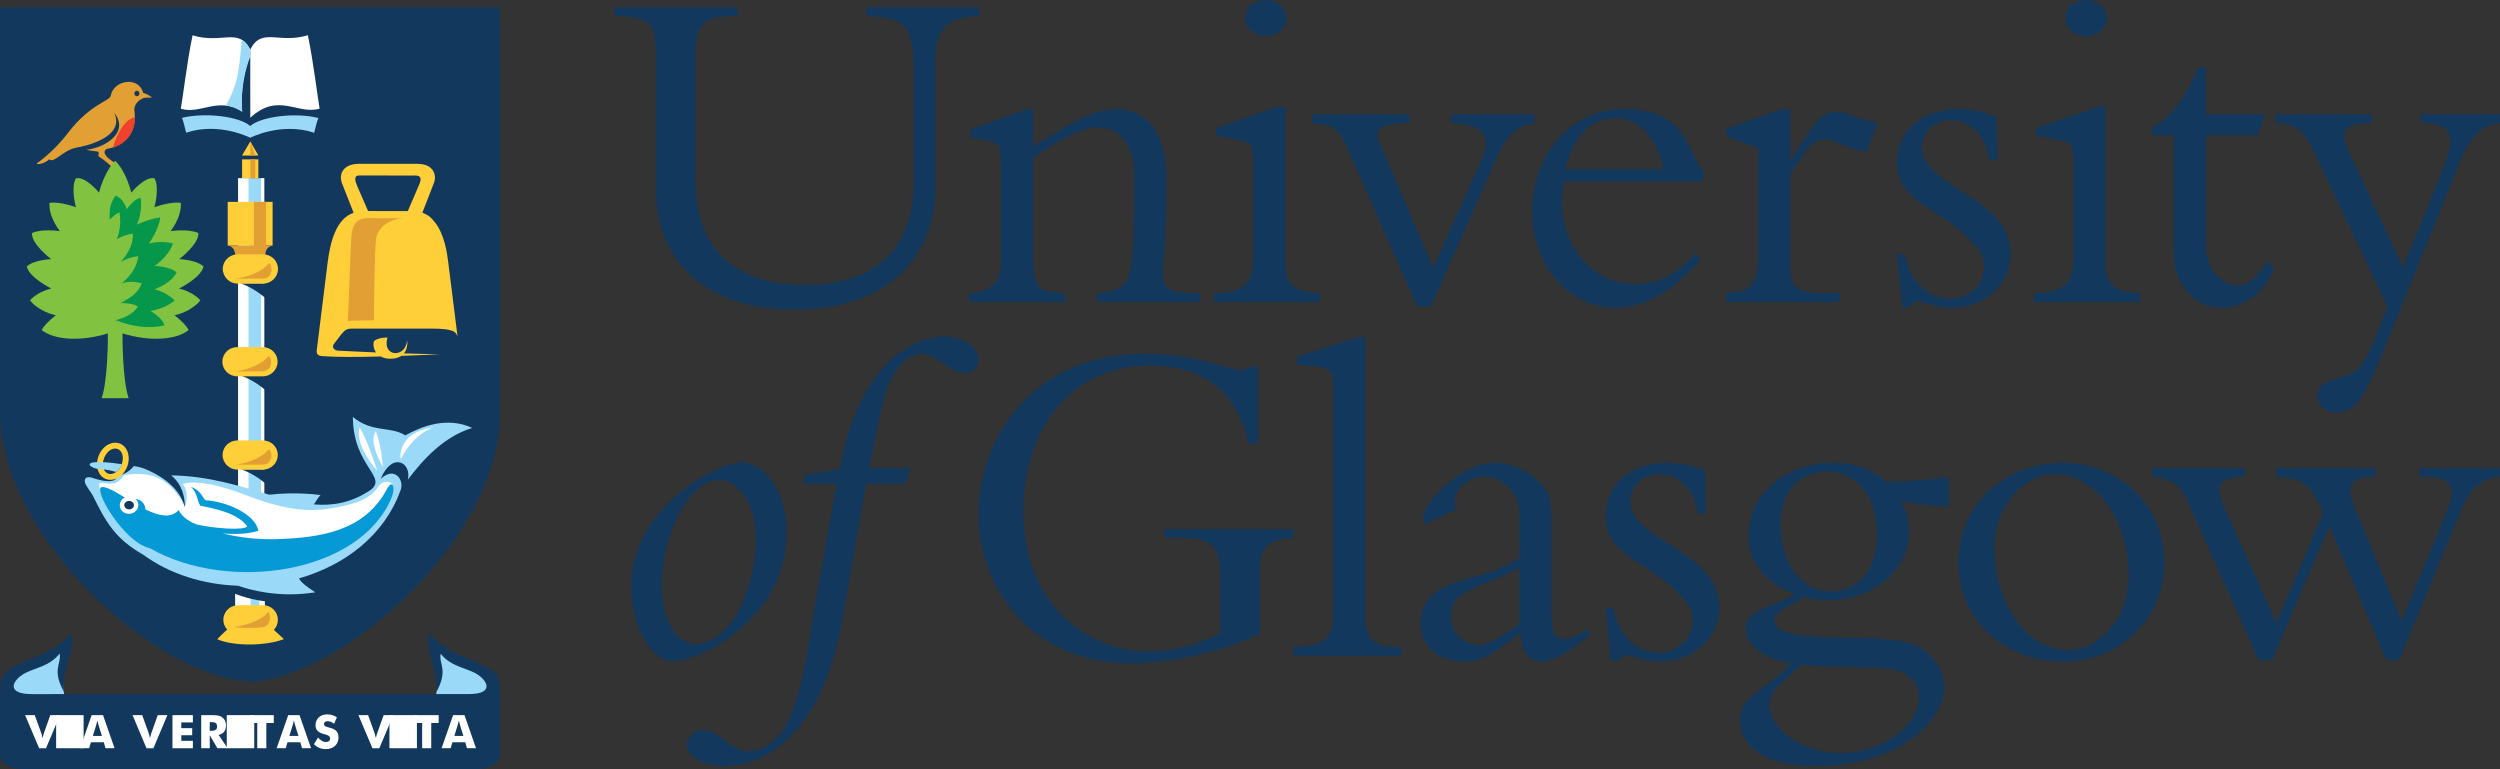 <svg xmlns="http://www.w3.org/2000/svg" width="182" height="56" viewBox="0 0 182 56" fill="none"><rect x="0" y="0" width="182" height="56" fill="#333333" stroke="none"/><g clip-path="url(#clip0_2069_13108)"><path d="M71.276 0.52V1.17C68.941 1.208 68.108 2.141 68.108 4.347V13.669C68.108 17.948 65.36 22.543 57.805 22.543C51.16 22.543 47.752 18.78 47.752 13.844V3.763C47.752 1.552 47.124 1.208 44.758 1.17V0.52H53.701V1.17H53.387C51.476 1.17 50.639 1.694 50.639 3.694V13.291C50.639 17.948 53.387 20.745 58.574 20.745C62.507 20.745 66.508 19.123 66.508 13.259V5.213C66.508 1.899 65.985 1.314 63.098 1.17V0.52H71.276Z" fill="#13385E"></path><path d="M75.21 18.986C75.21 20.884 75.662 21.337 77.542 21.337V21.991H70.547V21.337C72.078 21.337 72.877 20.505 72.877 19.159V11.911C72.877 10.633 72.738 10.393 71.835 10.22L70.65 9.977V9.425L74.653 7.974H75.21V10.665C77.542 9.218 79.489 7.94 81.197 7.94C83.563 7.94 84.919 9.664 84.919 13.116C84.919 17.707 84.677 18.603 84.642 19.953C84.606 20.884 85.163 21.337 86.591 21.337H87.357V21.991H79.876V21.337C80.883 21.299 81.473 21.057 81.856 20.678C82.516 20.02 82.588 17.5 82.588 12.912C82.588 10.15 81.232 9.284 79.836 9.284C78.724 9.284 77.019 10.252 75.21 11.495V18.986Z" fill="#13385E"></path><path d="M93.572 19.366C93.572 20.575 94.233 21.337 96.077 21.337V21.991H88.352V21.337C90.473 21.337 91.239 20.646 91.239 18.814V11.877C91.239 10.529 91.067 10.359 90.162 10.183L88.526 9.872V9.321L93.048 7.767H93.572V19.366ZM92.145 0C92.981 0 93.674 0.585 93.674 1.314C93.674 2.036 92.981 2.624 92.145 2.624C91.308 2.624 90.649 2.036 90.649 1.314C90.649 0.585 91.308 0 92.145 0Z" fill="#13385E"></path><path d="M103.164 22.3L98.117 10.841C97.594 9.633 97.143 9.218 96.586 9.113L95.508 8.941V8.32H102.607V8.941C100.482 9.009 99.822 9.284 100.657 10.906L104.348 19.505L107.895 11.529C108.525 10.112 108.209 9.113 105.671 8.941V8.32H111.725V8.941C110.404 9.184 109.635 9.941 108.974 11.46L104.174 22.3H103.164Z" fill="#13385E"></path><path d="M113.839 13.221C113.774 13.742 113.704 14.222 113.704 14.671C113.704 18.262 116.244 20.68 118.991 20.68C120.734 20.68 122.09 19.99 123.414 18.433L123.796 18.846C122.334 20.68 120.142 22.405 117.601 22.405C114.191 22.405 111.547 19.333 111.547 15.328C111.547 11.665 114.016 7.94 118.263 7.94C122.958 7.94 122.855 11.288 124.004 12.427V13.221H113.839ZM121.081 12.324C120.698 10.081 119.307 8.595 117.634 8.595C116.486 8.595 114.748 9.114 113.947 12.324H121.081Z" fill="#13385E"></path><path d="M130.337 19.469C130.337 20.883 130.86 21.337 132.599 21.337H133.922V21.991H125.672V21.337C127.45 21.298 128.005 20.575 128.005 18.743V10.772L125.672 9.942V9.355L129.637 7.974H130.337V11.632H130.405C132.145 8.8 132.562 8.148 133.711 8.148C134.131 8.148 134.232 8.183 134.893 8.458C135.245 8.594 135.871 8.736 136.703 8.974L135.871 11.047C135.347 10.98 134.686 10.804 134.025 10.493C133.645 10.32 133.225 10.148 132.805 10.148C132.183 10.148 131.799 10.568 131.449 11.047C130.998 11.666 130.617 12.259 130.337 12.772V19.469Z" fill="#13385E"></path><path d="M138.661 18.502C139.074 20.575 140.399 21.748 141.965 21.748C143.358 21.748 144.436 20.712 144.436 19.469C144.436 18.744 144.262 18.297 143.322 17.363C140.85 14.912 138.102 14.671 138.102 11.805C138.102 9.528 139.914 7.941 142.556 7.941C143.495 7.941 144.47 8.148 145.341 8.492L145.411 11.632H144.818C144.573 9.872 143.427 8.769 142.035 8.769C140.889 8.769 139.914 9.565 139.914 10.702C139.914 13.742 146.385 14.258 146.385 18.467C146.385 20.712 144.505 22.405 142.07 22.405C141.408 22.405 140.922 22.3 140.538 22.164C140.156 22.059 139.874 21.956 139.6 21.956C139.391 21.956 139.182 22.093 139.008 22.369H138.485L138.102 18.502H138.661Z" fill="#13385E"></path><path d="M153.283 19.366C153.283 20.575 153.944 21.337 155.79 21.337V21.991H148.062V21.337C150.188 21.337 150.953 20.646 150.953 18.814V11.877C150.953 10.529 150.778 10.359 149.874 10.183L148.235 9.872V9.321L152.761 7.767H153.283V19.366ZM151.856 0C152.692 0 153.386 0.585 153.386 1.314C153.386 2.036 152.692 2.624 151.856 2.624C151.019 2.624 150.361 2.036 150.361 1.314C150.361 0.585 151.019 0 151.856 0Z" fill="#13385E"></path><path d="M164.9 8.32L164.342 9.839H160.598V17.88C160.598 20.054 162.165 20.782 162.894 20.782C163.661 20.782 164.355 20.192 165.015 19.051L165.574 19.571C164.739 21.369 163.38 22.404 161.779 22.404C159.727 22.404 158.265 20.712 158.265 18.401V9.839H156.664V9.285C158.023 8.631 159.206 7.042 160.005 4.901H160.598V8.32H164.9Z" fill="#13385E"></path><path d="M177.894 12.15C178.938 9.528 178.275 9.009 176.224 8.942V8.32H182V8.942C180.574 9.113 179.776 10.082 179.114 11.704L173.194 26.34C172.155 28.893 171.352 30.032 170.134 30.032C169.298 30.032 168.708 29.514 168.708 28.824C168.708 27.408 170.725 27.755 171.596 26.89C171.98 26.51 172.501 25.613 172.779 24.924L173.822 22.332L168.43 10.98C167.766 9.564 167.143 8.973 165.68 8.942V8.32H172.676V8.942C170.553 8.973 170.309 9.595 171.007 11.047L174.938 19.469L177.894 12.15Z" fill="#13385E"></path><path d="M54.089 33.658C55.096 33.658 57.256 35.038 57.256 38.736C57.256 45.294 50.677 48.157 49.042 48.157C47.408 48.157 45.945 45.572 45.945 42.702C45.945 37.113 52 33.658 54.089 33.658ZM52.313 34.937C50.119 34.937 48.173 39.113 48.173 42.566C48.173 45.461 49.424 46.878 50.609 46.878C53.392 46.878 55.028 42.393 55.028 39.217C55.028 36.797 53.843 34.937 52.313 34.937Z" fill="#13385E"></path><path d="M58.498 35.213L58.603 34.558C59.441 34.453 60.274 34.314 61.145 34.107C61.666 31.277 62.71 28.309 64.658 26.377C65.877 25.168 67.408 24.511 68.764 24.511C70.123 24.511 71.236 25.27 71.236 26.167C71.236 26.719 70.817 27.17 70.26 27.17C69.114 27.17 68.172 25.754 67.165 25.754C65.806 25.754 64.695 27.273 64.207 29.552L63.266 34.074H66.259L65.912 35.213H63.057L61.283 45.294C59.925 53.025 55.958 55.784 52.687 55.784C51.228 55.784 50.008 55.061 50.008 54.196C50.008 53.645 50.566 53.161 51.157 53.161C52.444 53.161 53.139 54.681 54.462 54.681C55.264 54.681 55.958 54.301 56.586 53.68C58.326 51.955 58.986 46.054 59.126 45.225L60.9 35.213H58.498Z" fill="#13385E"></path><path d="M91.722 46.119C88.278 47.881 83.861 48.294 82.397 48.294C74.776 48.294 71.227 42.461 71.227 37.42C71.227 32.245 74.882 25.753 83.372 25.753C87.095 25.753 89.566 26.928 90.295 26.928C90.61 26.928 90.891 26.862 91.098 26.687H91.585V32.279H90.891C89.947 27.964 86.99 26.618 83.755 26.618C77.631 26.618 74.497 31.658 74.497 37.215C74.497 44.291 79.509 47.431 83.511 47.431C85.112 47.431 86.886 47.087 88.837 46.119V41.769C88.837 39.805 88.141 39.145 86.052 39.145H84.764V38.527H94.159V39.145C92.419 39.251 91.722 39.838 91.722 41.322V46.119Z" fill="#13385E"></path><path d="M99.397 45.017C99.397 46.431 100.059 47.086 101.415 47.086H102.009V47.743H94.18V47.086C96.405 47.086 97.066 46.431 97.066 44.772V28.104C97.066 27.133 96.963 26.826 95.988 26.718L94.425 26.545V25.962L98.876 24.545H99.397V45.017Z" fill="#13385E"></path><path d="M103.72 38.183C103.649 37.972 103.613 37.872 103.613 37.699C103.613 36.488 106.501 33.692 108.763 33.692C109.81 33.692 111.442 34.178 112.414 35.526C112.94 36.25 112.94 36.697 112.94 38.492V43.116C112.94 45.879 112.94 46.501 113.846 46.501C114.227 46.501 114.68 46.463 115.55 45.742L115.722 46.26C113.846 47.778 112.869 48.158 112.278 48.158C110.851 48.158 110.711 46.603 110.678 46.054C108.277 48.019 107.581 48.158 106.639 48.158C104.622 48.158 103.406 47.018 103.406 45.328C103.406 43.225 105.283 42.498 107.51 41.946C108.242 41.77 109.39 41.358 110.608 40.632V37.905C110.608 36.938 110.608 36.383 110.014 35.695C109.566 35.141 108.834 34.696 108.067 34.696C106.919 34.696 105.909 35.662 105.909 36.383C105.909 36.594 105.943 36.731 106.083 37.042L103.72 38.183ZM110.608 41.322C109.946 41.702 109.39 41.946 108.556 42.291C106.432 43.151 105.631 43.498 105.631 44.917C105.631 46.156 106.639 46.949 107.686 46.949C108.242 46.949 108.66 46.777 110.608 45.43V41.322Z" fill="#13385E"></path><path d="M117.443 44.257C117.864 46.327 119.182 47.504 120.754 47.504C122.144 47.504 123.222 46.463 123.222 45.226C123.222 44.499 123.049 44.049 122.108 43.118C119.641 40.669 116.891 40.425 116.891 37.56C116.891 35.281 118.698 33.693 121.345 33.693C122.282 33.693 123.257 33.902 124.126 34.245L124.196 37.387H123.605C123.36 35.625 122.213 34.521 120.82 34.521C119.672 34.521 118.698 35.316 118.698 36.455C118.698 39.493 125.172 40.009 125.172 44.225C125.172 46.463 123.291 48.158 120.857 48.158C120.196 48.158 119.707 48.054 119.325 47.919C118.943 47.81 118.663 47.71 118.386 47.71C118.175 47.71 117.971 47.846 117.794 48.123H117.269L116.891 44.257H117.443Z" fill="#13385E"></path><path d="M141.873 36.907C141.35 36.872 139.712 36.731 138.393 36.487C138.6 36.872 138.982 37.593 138.982 38.699C138.982 41.253 136.758 43.707 132.895 43.707C132.234 43.707 131.92 43.636 131.291 43.429C130.735 44.016 129.172 44.395 129.172 45.188C129.172 46.056 130.665 46.397 134.145 46.431C138.079 46.463 139.436 46.639 140.48 47.676C141.314 48.505 141.523 49.365 141.523 50.089C141.523 52.333 138.459 55.784 132.022 55.784C128.406 55.784 126.664 54.198 126.664 52.504C126.664 50.505 128.788 50.194 130.387 48.264C128.51 48.089 127.081 46.916 127.081 45.811C127.081 44.223 129.416 44.154 130.631 43.256C128.51 42.428 127.29 40.945 127.29 38.976C127.29 36.005 129.969 33.692 133.414 33.692C135.017 33.692 136.374 34.178 137.314 35.074C138.877 35.074 140.341 34.9 141.873 34.729V36.907ZM133.972 54.819C136.929 54.819 139.712 52.884 139.712 50.712C139.712 49.436 138.637 48.777 137.38 48.677C136.477 48.57 132.093 48.534 131.083 48.399C130.11 49.536 128.822 50.02 128.822 51.363C128.822 52.989 131.117 54.819 133.972 54.819ZM132.997 34.35C131.673 34.35 129.622 35.074 129.622 38.286C129.622 40.321 130.665 43.051 133.312 43.051C135.329 43.051 136.652 41.394 136.652 39.011C136.652 36.042 135.12 34.35 132.997 34.35Z" fill="#13385E"></path><path d="M150.095 33.692C154.34 33.692 157.577 36.832 157.577 40.944C157.577 45.016 154.34 48.157 150.199 48.157C145.884 48.157 142.578 45.051 142.578 41.014C142.578 36.25 146.477 33.692 150.095 33.692ZM150.582 47.328C152.635 47.328 154.964 45.257 154.964 41.804C154.964 37.872 152.531 34.522 149.608 34.522C147.311 34.522 145.186 36.871 145.186 39.839C145.186 44.015 147.591 47.328 150.582 47.328Z" fill="#13385E"></path><path d="M173.724 48.054L169.582 38.319L165.404 48.054H164.435L159.245 36.454C158.761 35.384 158.27 34.867 156.672 34.696V34.073H163.423V34.696C161.368 34.798 161.229 35.384 161.962 37.005L165.718 45.328L169.13 37.318C168.363 35.56 167.771 34.936 166.553 34.798L165.718 34.696V34.073H172.92V34.696C171.216 34.728 170.696 35.246 171.425 36.971L174.836 45.188L178.177 37.112C178.941 35.28 178.353 34.696 176.157 34.696V34.073H182.003V34.696C180.682 34.829 179.846 35.488 179.151 37.179L174.663 48.054H173.724Z" fill="#13385E"></path><path d="M0.008 0.523L36.409 0.52C36.409 0.52 36.453 17.628 36.409 30.05C36.415 39.199 25.018 49.293 18.199 49.641C10.638 49.044 0.008 38.551 0.008 30.163V0.523Z" fill="#13385E"></path><path d="M19.095 12.969H17.938V44.776H19.095V12.969Z" fill="#9ADAF8"></path><path d="M25.636 23.921H31.352C33.039 23.921 33.194 24.151 33.311 24.511C33.24 23.953 32.877 21.099 32.624 19.033C32.558 18.493 32.366 17.01 31.612 16.125C31.374 15.842 31.26 15.699 30.747 15.482C30.786 15.37 31.253 14.219 31.598 13.291C31.777 12.815 31.585 12.343 31.219 12.122C30.901 11.932 30.492 11.924 30.201 11.924C28.242 11.924 26.729 11.927 26.126 11.927C25.079 11.927 24.594 12.588 24.913 13.385C25.156 13.989 25.561 15.02 25.744 15.492C24.456 15.917 24.03 17.661 23.844 19.171C23.534 21.717 23.112 25.112 23.082 25.316C23.037 25.639 22.982 25.906 23.518 25.93C24.533 25.995 25.718 26.003 27.715 25.952C27.909 26.06 28.157 26.126 28.484 26.115C28.809 26.111 29.044 26.025 29.214 25.906C30.028 25.878 30.956 25.84 32.015 25.798C31.085 25.776 30.212 25.748 29.406 25.728C29.695 25.368 29.667 24.879 29.639 24.784C29.518 26.111 27.78 25.983 28.211 24.576C28.024 24.576 27.541 24.576 27.233 24.826C27.15 25.03 27.179 25.375 27.375 25.658C26.25 25.611 25.32 25.57 24.647 25.532C24.302 25.514 24.135 25.268 24.311 25.04C25.038 24.098 25.082 23.921 25.636 23.921ZM26.161 12.773C27.194 12.769 28.865 12.779 29.948 12.779C30.285 12.779 30.836 12.679 30.527 13.415C30.255 14.067 29.859 14.976 29.689 15.367C29.118 15.367 26.8 15.37 26.794 15.359C26.61 14.933 26.347 14.326 26.009 13.556C25.83 13.145 25.743 12.773 26.161 12.773Z" fill="#FFCF39"></path><path d="M18.245 44.64C18.245 45.014 17.993 45.318 17.681 45.318C17.372 45.318 17.117 45.014 17.117 44.64V41.483C17.117 41.114 17.372 40.808 17.681 40.808C17.993 40.808 18.245 41.114 18.245 41.483V44.64Z" fill="white"></path><path d="M10.396 7.16C10.576 7.086 10.835 7.104 11.071 7.104C10.808 6.887 10.57 6.802 10.426 6.764C10.089 5.502 8.247 5.845 8.066 6.964C8 7.369 6.553 7.545 4.895 9.746C4.129 10.756 3.075 11.632 2.755 11.835C2.434 12.034 3.218 11.975 3.578 11.595C3.919 11.934 4.585 10.915 5.59 10.742C5.855 10.7 9.191 10.099 8.312 8.204C9.487 9.704 7.528 10.783 6.293 10.901C6.402 10.959 7.044 11.01 7.117 11.037C7.302 11.101 7.062 11.324 7.212 11.408C7.572 11.605 8.285 12.272 8.285 12.272C8.285 12.272 8.691 12.135 8.506 11.953C7.958 11.595 7.808 11.485 7.668 11.261C7.658 11.248 7.481 10.915 7.843 10.819C8.366 10.776 10.076 10.174 9.785 8.047C9.738 7.711 9.976 7.348 10.396 7.16Z" fill="#E2A034"></path><path d="M10.151 6.806C10.151 6.919 10.068 7.006 9.965 7.006C9.866 7.006 9.781 6.919 9.781 6.806C9.781 6.698 9.866 6.606 9.965 6.606C10.068 6.606 10.151 6.698 10.151 6.806Z" fill="#13385E"></path><path d="M19.078 45.158V40.69" stroke="white" stroke-width="0.407"></path><path d="M19.934 45.855C20.117 45.664 20.228 45.408 20.228 45.122C20.228 44.537 19.749 44.06 19.156 44.06H17.334C16.742 44.06 16.26 44.537 16.26 45.122C16.26 45.399 16.366 45.643 16.537 45.831C16.316 46.03 15.924 46.407 15.812 46.535C17.037 47.071 19.363 47.028 20.671 46.527C20.549 46.422 20.131 46.042 19.934 45.855Z" fill="#FFCF39"></path><path d="M18.213 9.177C18.213 9.204 18.21 9.197 18.21 9.169C17.42 8.466 14.877 8.167 13.242 8.582C13.35 8.777 13.48 9.408 13.551 9.659C15.964 8.863 18.21 10.026 18.21 10.026C18.21 10.021 18.21 10.011 18.212 10.003C18.212 10.011 18.212 10.023 18.213 10.029C18.213 10.029 20.46 8.867 22.874 9.664C22.941 9.413 23.075 8.785 23.183 8.59C21.547 8.173 19.006 8.472 18.213 9.177Z" fill="#9ADAF8"></path><path d="M19.125 37.612V12.968" stroke="white" stroke-width="0.237"></path><path d="M17.711 35.836V12.969" stroke="white" stroke-width="0.761"></path><path d="M19.387 21.767C19.461 21.499 19.495 20.837 19.387 20.629C18.846 20.629 18.006 20.636 17.516 20.622C18.636 21.027 19.387 21.767 19.387 21.767Z" fill="#13385E"></path><path d="M15.352 42.127C15.995 42.222 19.454 42.385 19.454 42.385L20.018 43.84C20.018 43.84 16.998 43.761 15.352 42.127Z" fill="#13385E"></path><path d="M29.504 31.695C28.424 31.003 27.111 31.536 25.69 30.353C25.695 34.023 28.39 34.76 26.874 35.738C25.522 36.615 24.213 36.832 22.854 36.721C22.969 36.538 23.174 36.204 23.335 36.038C21.67 35.825 20.218 35.945 19.608 36.016C17.533 35.412 15.233 34.648 12.462 34.606C12.965 35.013 13.46 35.719 13.46 36.934C13.039 35.293 11.319 34.434 10.473 34.107C10.22 34.013 9.984 33.969 9.739 33.928C9.614 34.097 9.346 34.379 8.897 34.544C8.641 34.411 8.432 34.65 8.468 34.729C8.482 34.768 8.478 34.806 8.446 34.845C8.199 35.165 7.387 35.013 6.781 34.804C6.085 34.567 6.114 35.044 6.247 35.281C6.467 35.666 6.678 35.914 6.781 36.125C7.706 38.001 8.391 39.232 10.443 40.395C12.393 41.821 14.845 42.556 17.337 42.642C18.245 42.965 20.335 43.536 22.952 43.121C22.445 42.78 21.935 42.445 21.767 42.107C25.095 41.154 27.974 38.986 29.151 35.711C29.164 35.675 29.177 35.639 29.189 35.603C29.399 34.886 28.7 33.932 27.705 34.872C28.566 32.819 29.991 33.707 29.69 34.922C30.828 33.404 32.349 31.77 34.381 31.153C32.525 30.302 30.702 31.038 29.504 31.695Z" fill="#9ADAF8"></path><path d="M19.421 28.494C19.498 28.223 19.53 27.56 19.421 27.358C18.88 27.358 18.042 27.365 17.555 27.348C18.671 27.754 19.421 28.494 19.421 28.494Z" fill="#13385E"></path><path d="M20.208 26.332C20.208 26.922 19.722 27.397 19.122 27.397H17.273C16.674 27.397 16.188 26.922 16.188 26.332C16.188 25.742 16.674 25.269 17.273 25.269H19.122C19.722 25.269 20.208 25.742 20.208 26.332Z" fill="#FFCF39"></path><path d="M19.093 27.035C18.01 27.046 17.078 27.035 17.078 27.035C17.078 27.035 18.606 26.944 19.572 25.92C19.826 26.087 19.875 27.033 19.093 27.035Z" fill="#E2A034"></path><path d="M19.446 35.313C19.522 35.048 19.553 34.38 19.446 34.178C18.905 34.178 18.069 34.185 17.578 34.168C18.698 34.575 19.446 35.313 19.446 35.313Z" fill="#13385E"></path><path d="M20.222 33.121C20.222 33.712 19.738 34.187 19.138 34.187H17.289C16.688 34.187 16.203 33.712 16.203 33.121C16.203 32.532 16.688 32.063 17.289 32.063H19.138C19.738 32.063 20.222 32.532 20.222 33.121Z" fill="#FFCF39"></path><path d="M19.109 33.825C18.023 33.834 17.094 33.823 17.094 33.823C17.094 33.823 18.618 33.739 19.587 32.706C19.842 32.878 19.892 33.821 19.109 33.825Z" fill="#E2A034"></path><path d="M19.845 14.696H16.578V17.877H19.845V14.696Z" fill="#FFCF39"></path><path d="M19.845 17.873C19.29 18.006 19.327 18.468 19.307 18.636C19.307 18.636 17.989 18.644 17.124 18.636C17.13 18.586 17.151 17.957 16.578 17.873C16.578 17.873 19.636 17.875 19.845 17.873Z" fill="#E2A034"></path><path d="M19.369 14.696H18.484V17.916H19.369V14.696Z" fill="#E2A034"></path><path d="M7.965 32.322C7.621 32.472 7.335 32.785 7.182 33.183C7.024 33.583 7.024 34.005 7.174 34.348C7.285 34.596 7.476 34.784 7.712 34.876C7.945 34.963 8.215 34.95 8.467 34.84C8.812 34.692 9.097 34.377 9.254 33.981C9.533 33.266 9.291 32.51 8.721 32.289C8.487 32.197 8.218 32.21 7.965 32.322ZM7.865 34.476C7.702 34.414 7.612 34.278 7.569 34.172C7.462 33.941 7.466 33.63 7.58 33.337C7.694 33.048 7.9 32.812 8.14 32.707C8.244 32.663 8.402 32.624 8.565 32.684C8.806 32.781 8.942 33.046 8.942 33.365C8.942 33.512 8.913 33.67 8.853 33.823C8.742 34.115 8.532 34.349 8.296 34.455C8.191 34.498 8.033 34.542 7.865 34.476Z" fill="#FFCF39"></path><path d="M8.45 34.362C8.265 34.303 7.812 34.172 7.266 34.154C6.877 34.142 6.5 33.921 6.525 33.807C6.546 33.726 6.646 33.684 6.808 33.662C7.182 33.609 7.993 33.651 8.867 33.794C8.796 34.001 8.676 34.197 8.45 34.362Z" fill="#9ADAF8"></path><path d="M9.832 8.531C9.818 10.149 8.57 10.658 8.211 10.751C8.33 10.392 8.837 8.716 9.832 8.531Z" fill="#EE422D"></path><path d="M20.239 19.576C20.239 20.167 19.755 20.646 19.151 20.646H17.306C16.705 20.646 16.219 20.167 16.219 19.576C16.219 18.991 16.705 18.515 17.306 18.515H19.151C19.755 18.515 20.239 18.991 20.239 19.576Z" fill="#FFCF39"></path><path d="M19.12 20.281C18.035 20.292 17.102 20.28 17.102 20.28C17.102 20.28 18.628 20.189 19.598 19.163C19.853 19.336 19.902 20.277 19.12 20.281Z" fill="#E2A034"></path><path d="M11.882 35.004C13.059 35.785 13.456 36.935 13.456 36.935C13.456 36.935 13.847 35.973 13.311 35.226C14.383 34.917 16.244 35.4 17.922 36.053C20.387 37.01 22.229 37.327 24.105 37.01C25.982 36.693 26.969 36.307 27.572 35.38C27.893 34.882 28.841 34.987 28.574 35.731C28.307 36.477 27.142 38.603 24.945 39.191C22.746 39.774 19.119 40.75 13.758 39.419C12.323 39.063 8.952 38.175 7.575 36.419C7.299 36.068 7.227 35.413 7.213 35.311C7.198 35.181 7.281 35.117 7.584 35.169C8.528 35.334 8.706 34.975 9.058 34.581C9.446 34.532 10.809 34.296 11.882 35.004Z" fill="white"></path><path d="M28.184 35.581C26.544 38.672 23.375 39.151 20.059 39.252C18.713 39.289 17.368 39.123 16.212 38.83C17.186 38.928 18.195 38.849 18.81 38.638C18.57 37.396 16.438 36.497 14.95 36.418C14.668 36.099 14.586 35.684 13.902 35.444C14.386 35.883 14.346 36.497 14.586 36.814C15.804 37.061 17.289 37.369 18.006 38.317C17.753 38.641 15.55 38.462 14.35 38.189C13.831 38 13.292 37.69 13.004 37.136C12.432 37.772 11.521 37.544 10.584 37.081C10.571 36.718 10.347 36.403 9.864 36.309C9.968 36.466 9.996 36.631 9.997 36.765C8.938 36.159 7.93 35.422 7.424 35.459C6.706 35.515 8.991 39.491 10.921 39.914C16.656 43.194 26.237 41.753 28.508 36.219C28.827 35.422 28.546 34.901 28.184 35.581Z" fill="#0599D6"></path><path d="M10.072 36.711C10.104 37.056 9.829 37.369 9.457 37.403C9.087 37.447 8.756 37.19 8.722 36.841C8.687 36.493 8.961 36.18 9.331 36.144C9.703 36.11 10.034 36.362 10.072 36.711Z" fill="white"></path><path d="M9.751 36.777C9.751 36.948 9.592 37.084 9.397 37.084C9.206 37.084 9.047 36.948 9.047 36.777C9.047 36.607 9.206 36.466 9.397 36.466C9.592 36.466 9.751 36.607 9.751 36.777Z" fill="#13385E"></path><path d="M26.177 31.106C25.783 32.453 27.465 34.268 27.465 34.268C27.465 34.268 26.703 31.913 26.177 31.106Z" fill="white"></path><path d="M27.356 31.396C26.779 32.184 27.865 33.979 27.865 33.979C27.865 33.979 27.806 32.544 27.356 31.396Z" fill="white"></path><path d="M29.177 33.444C29.635 32.46 30.547 31.477 31.514 31.13C29.5 31.372 29.046 32.699 29.177 33.444Z" fill="white"></path><path d="M18.211 3.599C17.362 1.967 16.149 3.224 14.02 2.571C13.646 4.296 13.27 7.386 13.164 7.917C14.615 8.35 15.895 7.004 17.631 8.126C17.444 5.898 18.169 4.043 18.169 4.043C18.169 4.043 18.189 3.77 18.211 3.599Z" fill="white"></path><path d="M18.218 3.593C18.05 3.304 17.887 3.059 17.606 2.9C17.358 5.55 17.294 6.126 16.445 7.682C16.973 7.75 17.362 7.942 17.633 8.133C17.445 5.901 18.216 4.15 18.216 4.15C18.216 4.15 18.212 3.687 18.218 3.593Z" fill="#9ADAF8"></path><path d="M22.412 2.564C20.285 3.216 19.068 1.96 18.221 3.593C18.219 4.15 18.216 8.263 18.224 8.571C20.263 6.682 21.661 8.387 23.269 7.908C23.163 7.378 22.786 4.291 22.412 2.564Z" fill="white"></path><path d="M18.807 11.604H17.625V12.969H18.807V11.604Z" fill="#FFCF39"></path><path d="M18.222 10.298L18.81 11.319L17.617 11.323L18.222 10.298Z" fill="#FFCF39"></path><path d="M8.274 14.326V14.318C8.262 14.315 8.264 14.32 8.274 14.326Z" fill="#079248"></path><path d="M13.033 21.006C13.033 21.006 14.655 20.212 14.816 19.396C14.315 18.916 13.045 18.863 13.045 18.863C13.045 18.863 14.503 17.763 14.442 16.967C13.713 16.629 12.42 16.826 12.42 16.826C13.02 16 13.191 15.345 13.167 14.77C12.41 14.645 11.242 15.088 11.242 15.088C11.242 15.088 11.635 13.704 11.248 12.986C10.548 12.801 9.56 14.024 9.56 14.024C9.56 14.024 9.211 12.511 8.391 11.706C7.57 12.511 7.207 14.024 7.207 14.024C7.207 14.024 6.221 12.801 5.518 12.986C5.138 13.704 5.527 15.088 5.527 15.088C5.527 15.088 4.359 14.645 3.598 14.77C3.579 15.345 3.752 16 4.352 16.826C4.352 16.826 3.053 16.629 2.329 16.967C2.268 17.763 3.724 18.863 3.724 18.863C3.724 18.863 2.455 18.916 1.953 19.396C2.115 20.212 3.738 21.006 3.738 21.006C3.738 21.006 2.771 21.203 2.182 21.866C2.558 22.362 3.403 22.835 4.065 22.944C3.493 23.401 3.175 23.757 3.029 24.024C3.958 24.768 5.904 24.873 7.853 24.272C7.853 24.642 7.859 27.623 7.403 28.989H9.365C8.912 27.623 8.917 24.642 8.917 24.272C10.865 24.873 12.815 24.768 13.74 24.024C13.595 23.757 13.278 23.401 12.707 22.944C13.368 22.835 14.211 22.362 14.587 21.866C13.997 21.203 13.033 21.006 13.033 21.006Z" fill="#81C341"></path><path d="M11.255 21.059C11.44 20.96 12.381 20.675 12.862 19.841C12.381 19.378 11.255 19.36 11.255 19.36C11.255 19.36 12.258 18.706 12.596 17.727C11.736 17.479 10.844 17.727 10.844 17.727C10.844 17.727 11.575 16.698 11.667 15.831C10.844 15.92 9.968 16.348 9.968 16.348C10.217 15.813 10.341 15.054 10.235 14.394C9.825 14.476 9.45 14.94 9.226 15.23C9.017 14.57 8.664 14.361 8.421 14.229C8.02 14.812 7.94 15.191 7.99 15.99C8.126 15.858 8.34 15.646 8.69 15.448C8.902 16.588 8.493 17.42 8.493 17.42C8.493 17.42 8.999 17.092 9.67 17.014C9.697 17.643 9.465 18.296 8.795 19.066C8.795 19.066 9.385 18.713 10.065 18.659C9.958 19.548 9.411 20.14 8.847 20.648C9.223 20.47 9.867 20.487 10.314 20.629C10.084 21.303 9.552 21.641 8.779 22.063C9.259 22.063 9.75 22.126 10.027 22.311C9.715 22.89 8.956 23.163 8.431 23.314C9.647 23.774 10.824 23.966 11.979 23.688C11.897 23.345 11.461 22.932 10.95 22.642C11.417 22.535 12.111 22.39 12.719 21.877C12.327 21.486 11.844 21.222 11.255 21.059Z" fill="#07974B"></path><path d="M4.74 47.202C5.016 48.114 4.279 49.879 4.804 50.899C4.357 50.885 1.521 51.399 1.101 51.035C0.688 50.672 -0.417 49.895 0.688 49.298C1.794 48.706 4.587 47.64 4.74 47.202Z" fill="#9ADAF8"></path><path d="M31.82 47.108C32.144 50.031 31.651 50.359 31.681 51.199C31.957 51.271 34.214 51.736 35.011 51.312C35.807 50.885 36.361 49.849 35.991 49.424C35.625 48.996 33.783 47.84 33.049 47.718C32.313 47.593 32.02 47.325 31.82 47.108Z" fill="#9ADAF8"></path><path d="M35.344 48.519C34.119 47.867 32.298 47.474 31.271 46.077C30.885 47.482 31.819 48.29 31.782 50.356C32.65 48.749 31.935 48.356 32.082 47.596C32.78 48.477 33.827 48.607 34.557 48.982C35.489 49.466 36.061 50.533 34.132 50.527C30.363 50.52 6.182 50.531 2.33 50.531C0.34 50.531 0.923 49.472 1.855 48.99C2.586 48.612 3.646 48.485 4.341 47.577C4.486 48.337 3.765 48.727 4.635 50.332C4.597 48.266 5.524 47.494 5.156 46.077C4.127 47.474 2.279 47.867 1.051 48.519C0.007 49.07 0.005 49.437 0.005 51.209C0.005 52.398 0.011 53.898 4.87785e-05 54.902C-0.007 55.608 0.821 56.026 1.811 55.999H34.586C35.572 56.026 36.413 55.619 36.413 54.912C36.419 53.904 36.402 52.388 36.413 51.199C36.428 49.377 36.386 49.07 35.344 48.519Z" fill="#13385E"></path><path d="M1.828 52.062H2.529L3.018 53.409C3.028 53.438 3.055 53.545 3.096 53.732C3.143 53.545 3.172 53.438 3.184 53.409L3.661 52.062H4.368L3.35 54.472H2.848L1.828 52.062Z" fill="white"></path><path d="M5.086 54.471V52.062" stroke="white" stroke-width="2"></path><path d="M6.672 52.063H7.501L8.339 54.471H7.68L7.558 54.038H6.619L6.492 54.471H5.836L6.672 52.063ZM7.419 53.575L7.172 52.778C7.162 52.738 7.133 52.633 7.089 52.454C7.045 52.633 7.014 52.738 7.006 52.778L6.76 53.575H7.419Z" fill="white"></path><path d="M9.648 52.062H10.351L10.838 53.409C10.848 53.438 10.873 53.545 10.918 53.732C10.961 53.545 10.993 53.438 11.003 53.409L11.484 52.062H12.186L11.169 54.472H10.666L9.648 52.062Z" fill="white"></path><path d="M12.555 52.062H14.041V52.592H13.198V53.011H13.992V53.525H13.198V53.932H14.041V54.472H12.555V52.062Z" fill="white"></path><path d="M14.648 52.062H15.382C15.717 52.062 15.976 52.067 16.185 52.225C16.36 52.36 16.453 52.564 16.453 52.817C16.453 53.186 16.266 53.425 15.914 53.501L16.574 54.471H15.828L15.27 53.527V54.471H14.648V52.062ZM15.394 53.201C15.67 53.201 15.803 53.114 15.803 52.9C15.803 52.651 15.679 52.57 15.403 52.57H15.27V53.201H15.394Z" fill="white"></path><path d="M17.508 54.471V52.062" stroke="white" stroke-width="2"></path><path d="M18.727 52.633H18.188V52.063H19.931V52.633H19.389V54.471H18.727V52.633Z" fill="white"></path><path d="M20.981 52.063H21.806L22.645 54.471H21.989L21.864 54.038H20.927L20.801 54.471H20.141L20.981 52.063ZM21.727 53.575L21.478 52.778C21.468 52.738 21.442 52.633 21.398 52.454C21.355 52.633 21.322 52.738 21.312 52.778L21.067 53.575H21.727Z" fill="white"></path><path d="M23.728 54.022C23.91 54.022 24.031 53.917 24.031 53.774C24.031 53.581 23.897 53.524 23.622 53.452C23.187 53.341 22.971 53.165 22.971 52.79C22.971 52.341 23.3 52.007 23.811 52.007C24.082 52.007 24.319 52.077 24.526 52.221L24.32 52.691C24.17 52.564 24.006 52.501 23.856 52.501C23.694 52.501 23.586 52.588 23.586 52.702C23.586 52.875 23.756 52.913 23.975 52.969C24.404 53.082 24.644 53.24 24.644 53.686C24.644 54.184 24.284 54.535 23.714 54.535C23.372 54.535 23.111 54.426 22.852 54.181L23.152 53.692C23.346 53.912 23.537 54.022 23.728 54.022Z" fill="white"></path><path d="M26.094 52.062H26.797L27.283 53.409C27.292 53.438 27.321 53.545 27.362 53.732C27.408 53.545 27.438 53.438 27.448 53.409L27.928 52.062H28.633L27.615 54.472H27.113L26.094 52.062Z" fill="white"></path><path d="M29.352 54.471V52.062" stroke="white" stroke-width="2"></path><path d="M30.733 52.633H30.195V52.063H31.937V52.633H31.394V54.471H30.733V52.633Z" fill="white"></path><path d="M32.986 52.063H33.815L34.653 54.471H33.993L33.872 54.038H32.934L32.806 54.471H32.148L32.986 52.063ZM33.733 53.575L33.485 52.778C33.476 52.738 33.45 52.633 33.406 52.454C33.359 52.633 33.33 52.738 33.321 52.778L33.077 53.575H33.733Z" fill="white"></path><path d="M19.534 44.532C19.695 44.721 19.804 45.613 19.025 45.676C17.683 45.781 17.039 45.648 17.039 45.648C17.039 45.648 18.837 45.438 19.534 44.532Z" fill="#E2A034"></path><path d="M25.579 17.204C25.661 16.113 26.182 15.858 26.894 15.874C27.294 15.883 27.9 15.889 29.365 15.877C28.541 15.951 27.51 16.381 27.377 17.446C27.252 18.433 27.245 21.862 27.22 23.322C26.494 23.349 25.526 23.323 25.312 23.378C25.418 21.862 25.499 18.295 25.579 17.204Z" fill="#E2A034"></path><path d="M18.585 11.604H18.227V12.969H18.585V11.604Z" fill="#E2A034"></path><path d="M18.591 11.323L18.227 10.298V11.319L18.591 11.323Z" fill="#E2A034"></path></g><defs><clipPath id="clip0_2069_13108"><rect width="182" height="56" fill="white"></rect></clipPath></defs></svg>